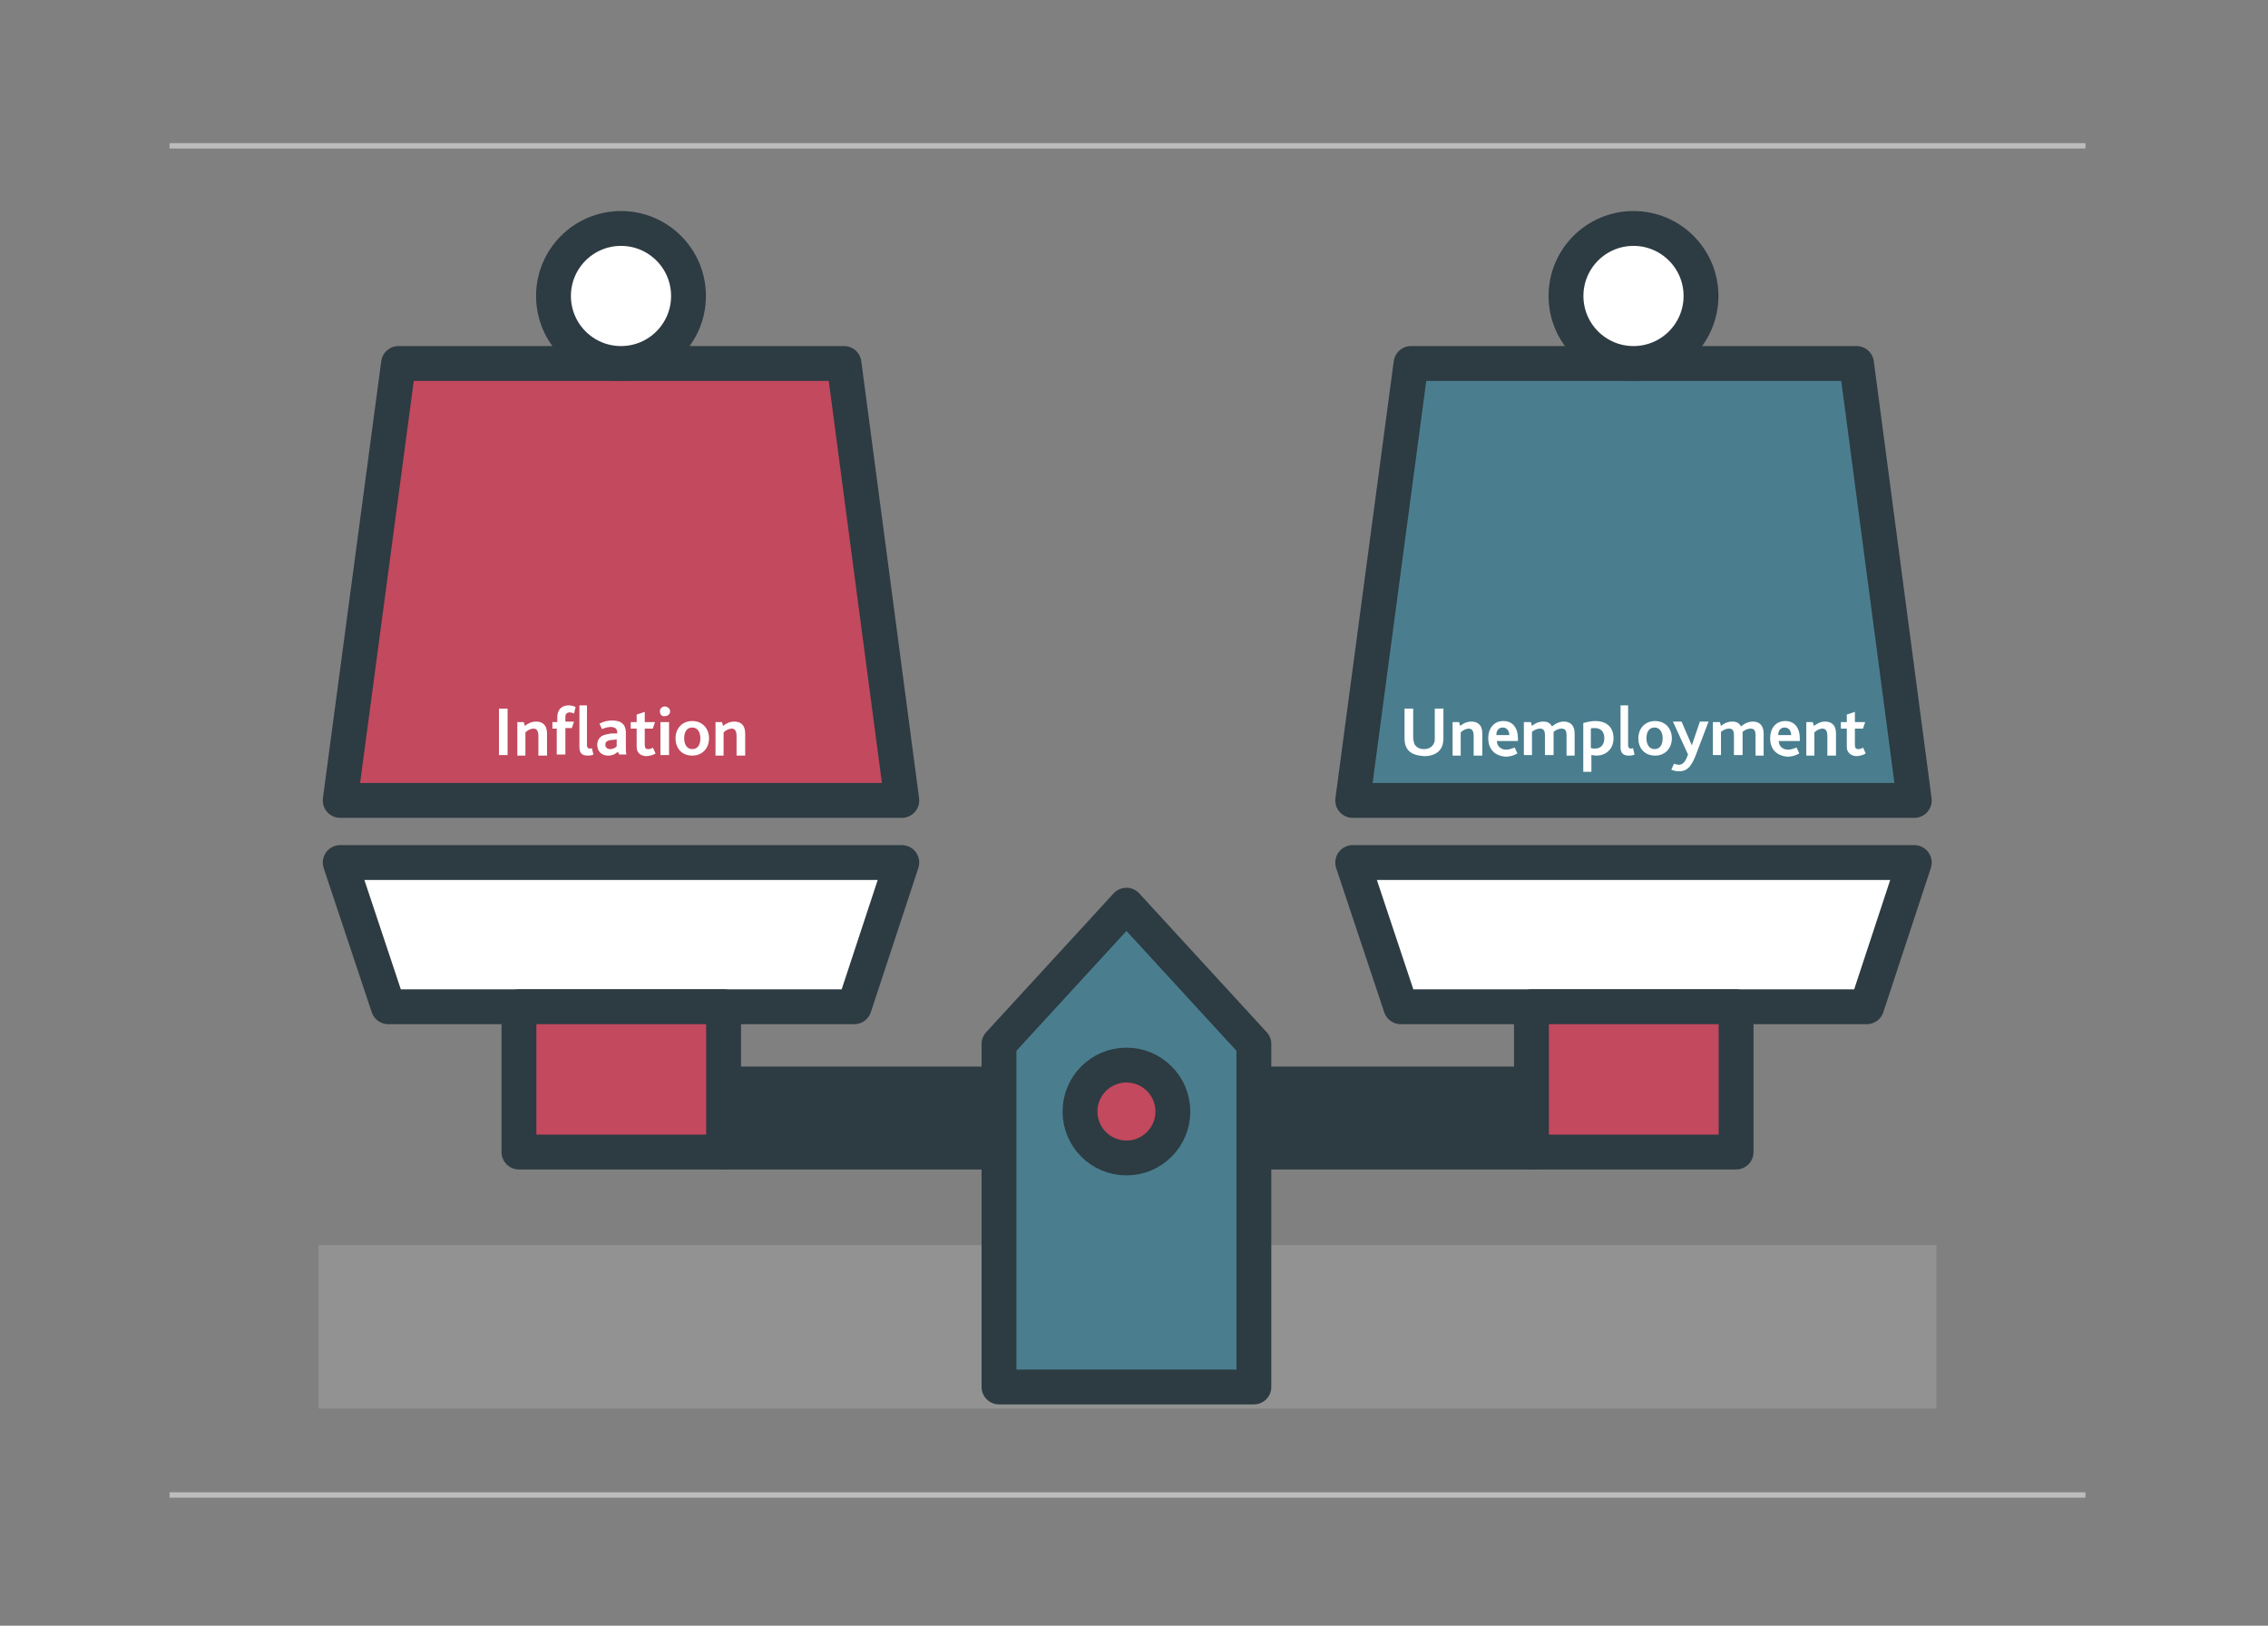 <?xml version="1.0" encoding="utf-8"?>
<!-- Generator: Adobe Illustrator 21.0.2, SVG Export Plug-In . SVG Version: 6.00 Build 0)  -->
<svg version="1.1" id="Layer_1" xmlns="http://www.w3.org/2000/svg" xmlns:xlink="http://www.w3.org/1999/xlink" x="0px" y="0px"
	 viewBox="0 0 420 301" style="enable-background:new 0 0 420 301;" xml:space="preserve">
<rect x="0" y="0" width="420" height="301" fill="#808080" stroke="none"/>
<style type="text/css">
	.st0{fill:#C2495E;stroke:#2D3B42;stroke-width:6.452;stroke-linecap:round;stroke-linejoin:round;stroke-miterlimit:10;}
	.st1{opacity:0.3;fill:#BCBCBC;enable-background:new    ;}
	.st2{fill:none;}
	.st3{enable-background:new    ;}
	.st4{fill:#FFFFFF;}
	.st5{fill:none;stroke:#BCBCBC;stroke-miterlimit:10;}
	.st6{fill:#2D3B42;stroke:#2D3B42;stroke-width:6.452;stroke-linecap:round;stroke-linejoin:round;stroke-miterlimit:10;}
	.st7{fill:#FFFFFF;stroke:#2D3B42;stroke-width:6.452;stroke-linecap:round;stroke-linejoin:round;stroke-miterlimit:10;}
	.st8{fill:#4A7E8F;stroke:#2D3B42;stroke-width:6.452;stroke-linecap:round;stroke-linejoin:round;stroke-miterlimit:10;}
</style>
<polygon class="st0" points="167,148.2 63,148.2 73.8,67.3 156.3,67.3 "/>
<rect x="59" y="230.5" class="st1" width="299.6" height="30.3"/>
<rect x="54.7" y="130.6" class="st2" width="120.6" height="26.9"/>
<g class="st3">
	<path class="st4" d="M92.4,131.2h1.6v8.6h-1.6V131.2z"/>
	<path class="st4" d="M95.7,133.7H97l0.2,0.7c0.6-0.5,1.3-0.8,2.1-0.8c1,0,2,0.5,2,2.2v4.1h-1.6v-3.6c0-0.8-0.2-1.4-0.9-1.4
		c-0.5,0-1.1,0.3-1.5,0.7v4.3h-1.5V133.7z"/>
	<path class="st4" d="M103.2,134.9h-0.9v-1.2h0.9v-0.9c0-1.4,0.8-2.2,2.1-2.2c0.4,0,0.9,0.1,1.3,0.3l-0.3,1.2
		c-0.3-0.1-0.5-0.2-0.8-0.2c-0.5,0-0.8,0.3-0.8,0.8v0.9h1.6l-0.4,1.2h-1.2v4.9h-1.6V134.9z M107.2,130.6h1.5v7.4
		c0,0.4,0.2,0.6,0.5,0.6c0.1,0,0.3,0,0.4-0.1l0.3,1.2c-0.4,0.2-0.8,0.2-1.1,0.2c-1,0-1.5-0.5-1.5-1.5V130.6z"/>
	<path class="st4" d="M114.4,139.2c-0.4,0.4-1,0.7-1.8,0.7c-1.2,0-2-0.8-2-2c0-0.8,0.4-1.4,1-1.7c0.4-0.2,1-0.3,1.6-0.4l1.1,0v-0.2
		c0-0.7-0.5-1-1.2-1c-0.6,0-1.2,0.2-1.6,0.4l-0.5-1c0.7-0.4,1.5-0.6,2.4-0.6c1.7,0,2.5,0.8,2.5,2.2v2.5c0,0.7,0,1.2,0.1,1.6h-1.3
		L114.4,139.2z M113.4,137c-0.4,0-0.7,0.1-0.9,0.2c-0.3,0.1-0.4,0.4-0.4,0.7c0,0.5,0.4,0.8,0.9,0.8c0.6,0,1-0.3,1.2-0.5v-1.3
		L113.4,137z"/>
	<path class="st4" d="M117.9,138.3v-3.4h-1.1v-1.2h1.1v-1.4l1.5-0.5v1.9h1.9l-0.4,1.2h-1.5v3c0,0.6,0.2,0.8,0.6,0.8
		c0.4,0,0.7-0.1,0.9-0.3l0.5,1.1c-0.4,0.3-1.2,0.5-1.8,0.5C118.5,139.9,117.9,139.3,117.9,138.3z"/>
	<path class="st4" d="M122.2,131.7c0-0.5,0.4-0.9,0.9-0.9c0.5,0,1,0.4,1,0.9c0,0.5-0.4,0.9-1,0.9
		C122.6,132.7,122.2,132.3,122.2,131.7z M122.3,133.7h1.6v6.1h-1.6V133.7z"/>
	<path class="st4" d="M125.1,136.7c0-1.8,1.2-3.2,3.1-3.2s3.1,1.4,3.1,3.2c0,1.8-1.2,3.2-3.1,3.2S125.1,138.6,125.1,136.7z
		 M129.7,136.7c0-1.1-0.5-2-1.5-2c-1,0-1.5,0.8-1.5,2c0,1.1,0.5,2,1.5,2C129.2,138.7,129.7,137.9,129.7,136.7z"/>
	<path class="st4" d="M132.4,133.7h1.3l0.2,0.7c0.6-0.5,1.3-0.8,2.1-0.8c1,0,2,0.5,2,2.2v4.1h-1.6v-3.6c0-0.8-0.2-1.4-0.9-1.4
		c-0.5,0-1.1,0.3-1.5,0.7v4.3h-1.5V133.7z"/>
</g>
<line class="st5" x1="31.4" y1="276.8" x2="386.2" y2="276.8"/>
<line class="st5" x1="31.4" y1="27" x2="386.2" y2="27"/>
<rect x="134.4" y="200.7" class="st6" width="149.6" height="12.6"/>
<polygon class="st7" points="158.2,186.4 71.9,186.4 63,159.7 167,159.7 "/>
<polygon class="st8" points="208.6,167.6 185,193.3 185,256.8 232.2,256.8 232.2,193.3 "/>
<circle class="st0" cx="208.6" cy="205.8" r="8.6"/>
<rect x="96.1" y="186.4" class="st0" width="37.9" height="26.9"/>
<polygon class="st7" points="345.7,186.4 259.4,186.4 250.5,159.7 354.5,159.7 "/>
<rect x="283.6" y="186.4" class="st0" width="37.9" height="26.9"/>
<circle class="st7" cx="115" cy="54.8" r="12.5"/>
<polygon class="st8" points="354.5,148.2 250.5,148.2 261.3,67.3 343.8,67.3 "/>
<rect x="242.2" y="130.6" class="st2" width="120.6" height="26.9"/>
<g class="st3">
	<path class="st4" d="M260.4,138.3c-0.2-0.4-0.3-1-0.3-1.7v-5.4h1.6v5.3c0,0.5,0.1,0.8,0.2,1.2c0.3,0.6,0.9,1,1.8,1
		c0.9,0,1.5-0.4,1.8-1c0.2-0.3,0.2-0.7,0.2-1.2v-5.3h1.6v5.4c0,0.7-0.1,1.2-0.3,1.7c-0.5,1.1-1.7,1.7-3.2,1.7
		C262,139.9,260.9,139.4,260.4,138.3z"/>
	<path class="st4" d="M268.9,133.7h1.3l0.2,0.7c0.6-0.5,1.3-0.8,2.1-0.8c1,0,2,0.5,2,2.2v4.1h-1.6v-3.6c0-0.8-0.2-1.4-0.9-1.4
		c-0.5,0-1.1,0.3-1.5,0.7v4.3h-1.5V133.7z"/>
	<path class="st4" d="M275.6,136.7c0-1.8,1-3.2,2.8-3.2c1.7,0,2.7,1.2,2.7,3.3v0.4h-3.9c0,0.9,0.7,1.6,1.7,1.6
		c0.6,0,1.1-0.2,1.6-0.4l0.5,1.1c-0.7,0.4-1.4,0.6-2.2,0.6C276.5,139.9,275.6,138.4,275.6,136.7z M279.5,136.1
		c0-0.7-0.4-1.4-1.2-1.4c-0.8,0-1.2,0.6-1.2,1.4H279.5z"/>
	<path class="st4" d="M282.2,133.7h1.3l0.2,0.7c0.6-0.5,1.3-0.8,2.1-0.8s1.3,0.3,1.6,0.9c0.7-0.6,1.5-0.9,2.2-0.9c1.1,0,2,0.6,2,2.2
		v4.1h-1.5v-3.7c0-0.7-0.1-1.3-0.9-1.3c-0.5,0-1,0.2-1.5,0.6c0,0.1,0,0.1,0,0.2v4.1h-1.6v-3.6c0-0.7-0.1-1.3-0.9-1.3
		c-0.5,0-1,0.2-1.5,0.6v4.3h-1.5V133.7z"/>
	<path class="st4" d="M293.1,133.9c0.7-0.2,1.5-0.4,2.3-0.4c2.2,0,3.4,1.2,3.4,3.2c0,1.9-1.3,3.2-3.2,3.2c-0.3,0-0.7-0.1-0.9-0.1
		v3.1h-1.5V133.9z M295.4,138.6c1.1,0,1.7-0.8,1.7-1.9c0-1.3-0.7-1.9-1.8-1.9c-0.3,0-0.5,0-0.7,0.1v3.6
		C294.9,138.6,295.1,138.6,295.4,138.6z"/>
	<path class="st4" d="M300,130.6h1.5v7.4c0,0.4,0.2,0.6,0.5,0.6c0.1,0,0.3,0,0.4-0.1l0.3,1.2c-0.4,0.2-0.8,0.2-1.1,0.2
		c-1,0-1.5-0.5-1.5-1.5V130.6z"/>
	<path class="st4" d="M303.4,136.7c0-1.8,1.2-3.2,3.1-3.2s3.1,1.4,3.1,3.2c0,1.8-1.2,3.2-3.1,3.2S303.4,138.6,303.4,136.7z
		 M307.9,136.7c0-1.1-0.5-2-1.5-2s-1.5,0.8-1.5,2c0,1.1,0.5,2,1.5,2S307.9,137.9,307.9,136.7z"/>
	<path class="st4" d="M310,141.4c0.3,0.1,0.6,0.2,0.9,0.2c0.7,0,1.2-0.5,1.7-1.9l-2.8-6.1h1.6l1.9,4.4h0l1.5-4.4h1.6l-2.4,6.3
		c-1,2.6-2,2.9-3.1,2.9c-0.5,0-1-0.1-1.4-0.3L310,141.4z"/>
	<path class="st4" d="M317.2,133.7h1.3l0.2,0.7c0.6-0.5,1.3-0.8,2.1-0.8s1.3,0.3,1.6,0.9c0.7-0.6,1.5-0.9,2.2-0.9c1.1,0,2,0.6,2,2.2
		v4.1h-1.5v-3.7c0-0.7-0.1-1.3-0.9-1.3c-0.5,0-1,0.2-1.5,0.6c0,0.1,0,0.1,0,0.2v4.1h-1.6v-3.6c0-0.7-0.1-1.3-0.9-1.3
		c-0.5,0-1,0.2-1.5,0.6v4.3h-1.5V133.7z"/>
	<path class="st4" d="M327.8,136.7c0-1.8,1-3.2,2.8-3.2c1.7,0,2.7,1.2,2.7,3.3v0.4h-3.9c0,0.9,0.7,1.6,1.7,1.6
		c0.6,0,1.1-0.2,1.6-0.4l0.5,1.1c-0.7,0.4-1.4,0.6-2.2,0.6C328.7,139.9,327.8,138.4,327.8,136.7z M331.7,136.1
		c0-0.7-0.4-1.4-1.2-1.4c-0.8,0-1.2,0.6-1.2,1.4H331.7z"/>
	<path class="st4" d="M334.4,133.7h1.3l0.2,0.7c0.7-0.5,1.3-0.8,2.1-0.8c1,0,2,0.5,2,2.2v4.1h-1.6v-3.6c0-0.8-0.2-1.4-0.9-1.4
		c-0.5,0-1.1,0.3-1.5,0.7v4.3h-1.5V133.7z"/>
	<path class="st4" d="M342,138.3v-3.4h-1.1v-1.2h1.1v-1.4l1.5-0.5v1.9h1.9l-0.4,1.2h-1.5v3c0,0.6,0.2,0.8,0.6,0.8
		c0.4,0,0.7-0.1,0.9-0.3l0.5,1.1c-0.4,0.3-1.2,0.5-1.8,0.5C342.7,139.9,342,139.3,342,138.3z"/>
</g>
<circle class="st7" cx="302.5" cy="54.8" r="12.5"/>
</svg>
